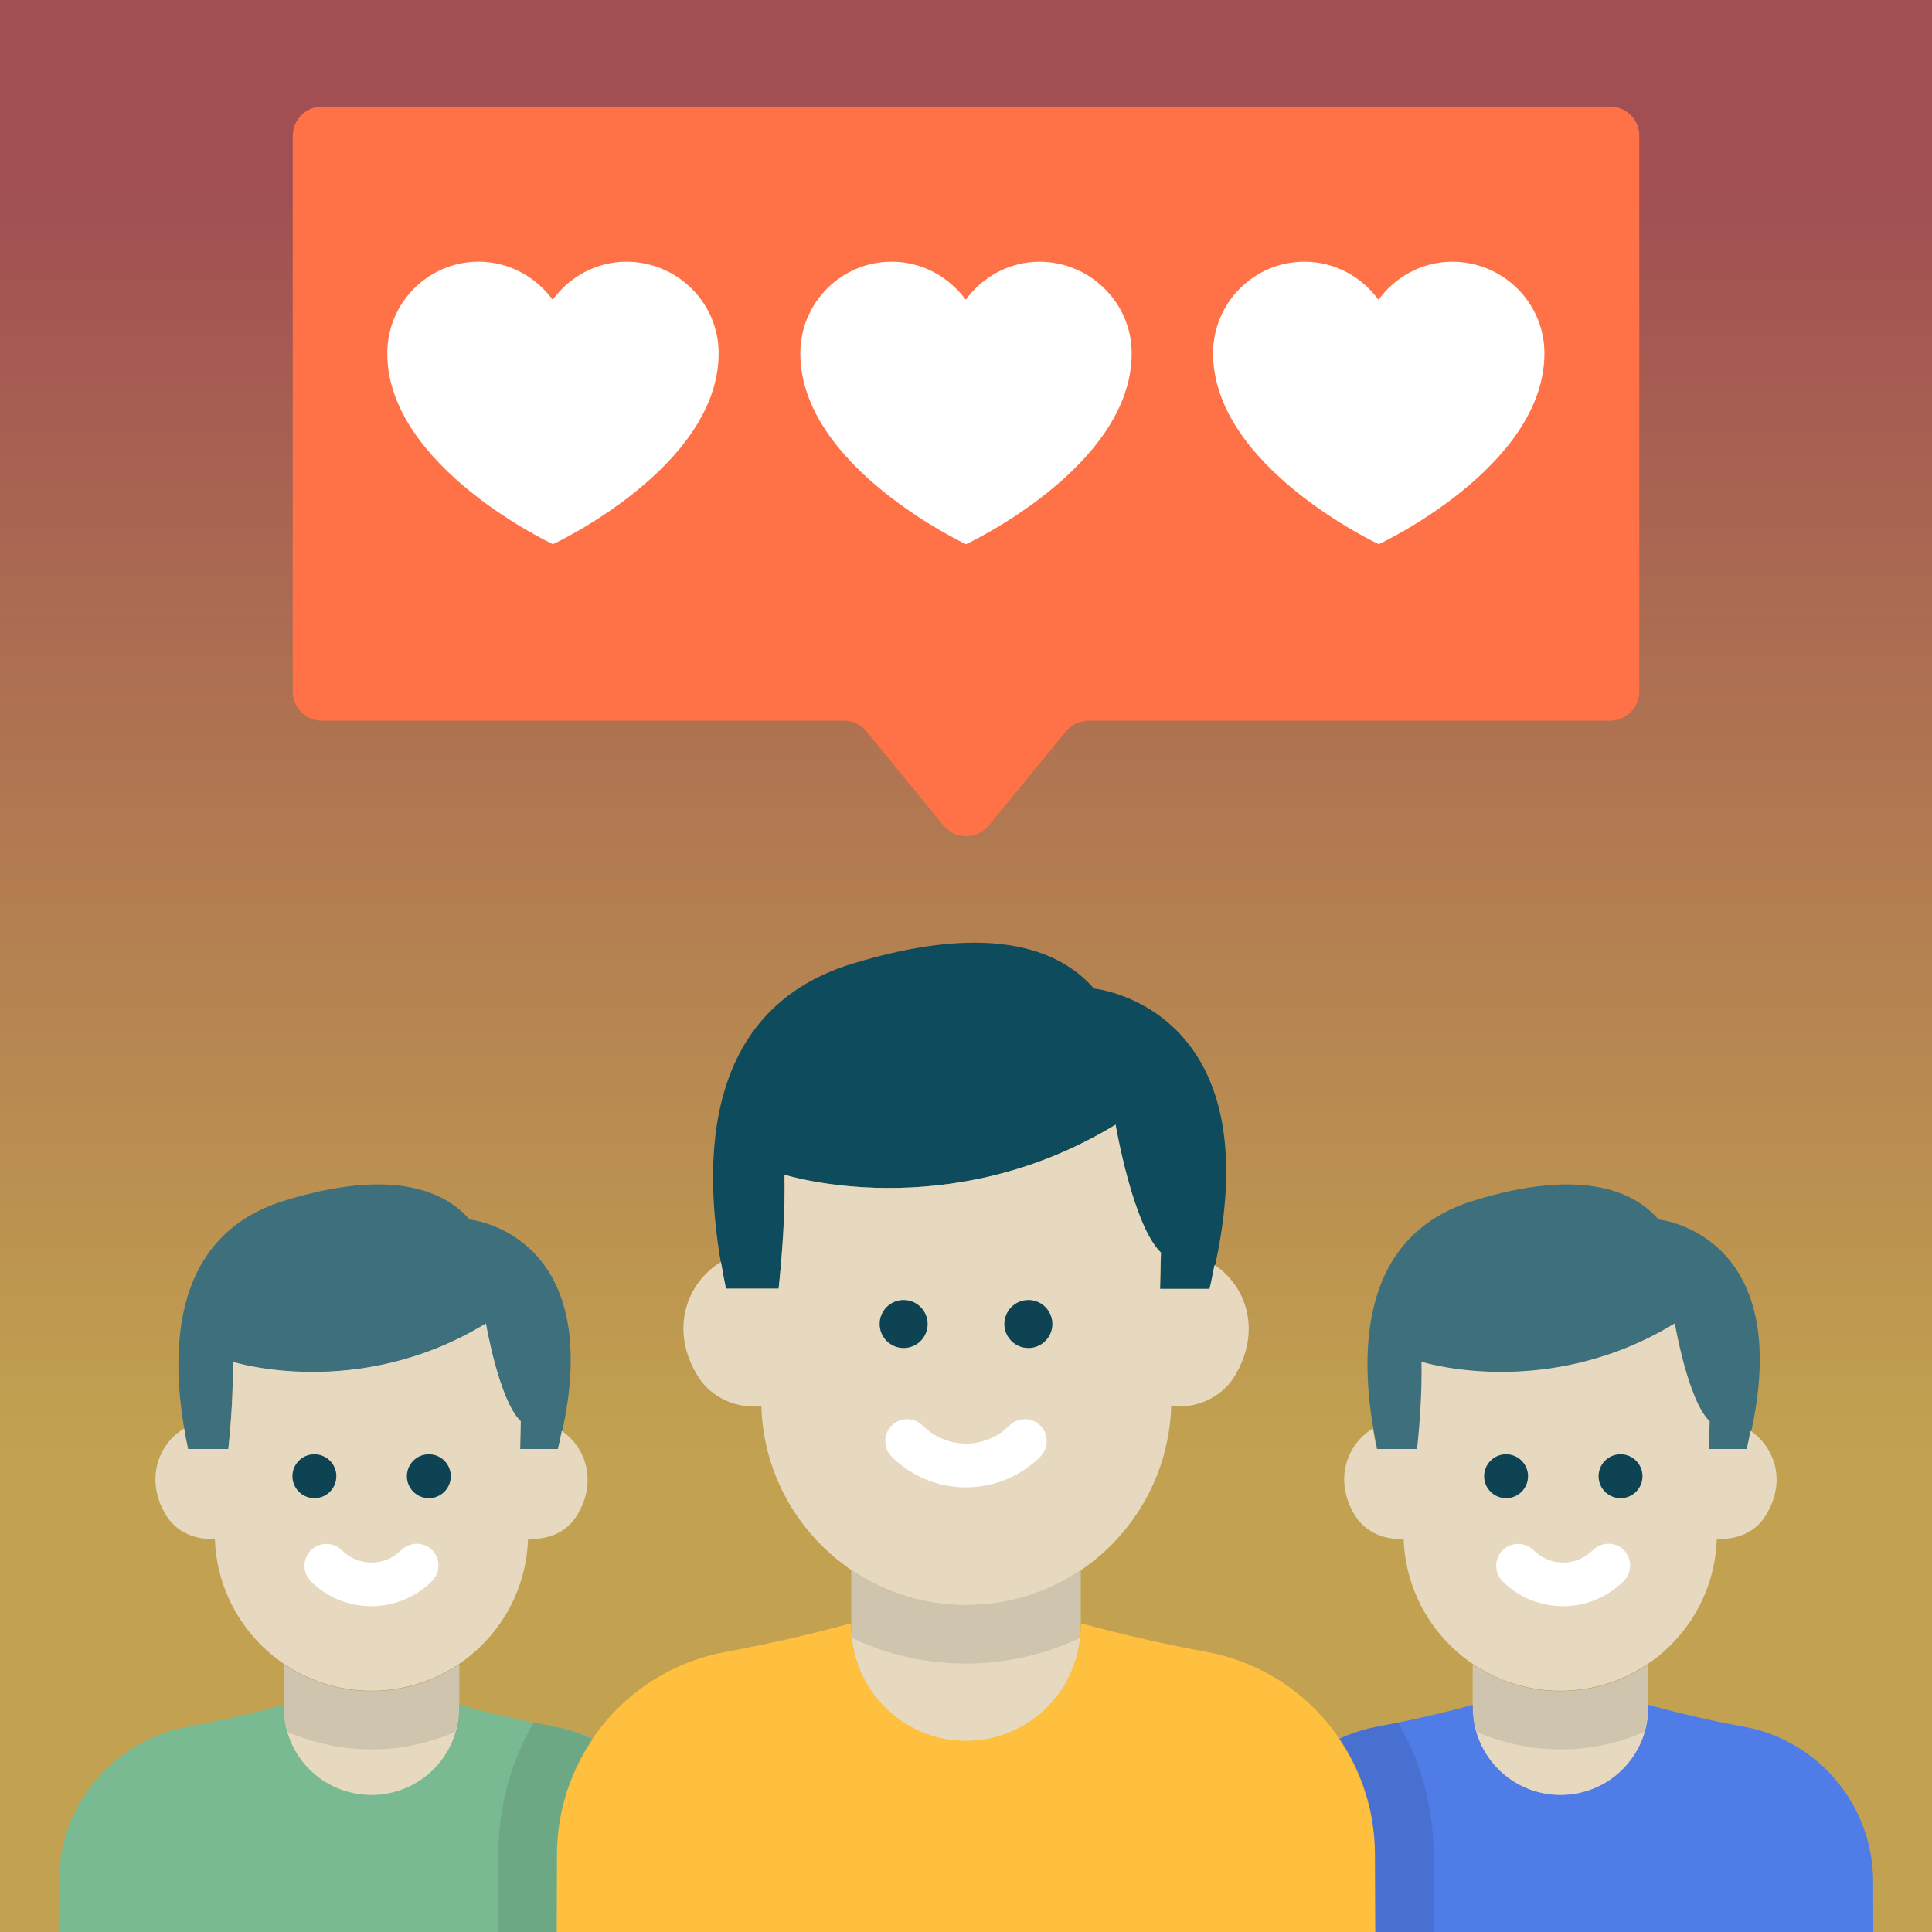 <svg width="100" height="100" viewBox="0 0 100 100" fill="none" xmlns="http://www.w3.org/2000/svg">
<rect x="0" y="0" width="100" height="100" fill="#333333" stroke="none"/>
<g clip-path="url(#clip0_46_344)">
<rect width="100" height="100" fill="url(#paint0_linear_46_344)"/>
<g clip-path="url(#clip1_46_344)">
<path d="M19.227 87.53C17.545 87.53 15.985 87.015 14.682 86.136V88.379C14.682 90.894 16.712 92.924 19.227 92.924C21.742 92.924 23.773 90.894 23.773 88.379V86.136C22.47 87.015 20.909 87.53 19.227 87.53Z" fill="#E6D9C0"/>
<path d="M35.409 97.379C35.394 93.454 32.591 90.091 28.742 89.379C27.227 89.106 25.53 88.727 23.773 88.242V88.364C23.773 90.879 21.742 92.909 19.227 92.909C16.712 92.909 14.682 90.879 14.682 88.364V88.242C12.924 88.727 11.227 89.091 9.712 89.379C5.848 90.091 3.045 93.454 3.045 97.379C3.03 100.288 3.03 100.318 3.03 100.485H35.424C35.424 100.318 35.424 100.288 35.409 97.379Z" fill="#79BA93"/>
<path d="M11.818 75.015C11.97 73.576 12.076 71.985 12.045 70.5C12.045 70.5 18.515 72.561 25.151 68.515C25.151 68.515 25.833 72.515 26.954 73.576C26.954 73.576 26.924 74.167 26.924 75.015H28.879C31.758 63.849 24.303 63.121 24.303 63.121C23.091 61.727 20.439 60.379 14.712 62.151C8.606 64.03 8.773 70.485 9.742 75.015H11.818Z" fill="#3E6F7D"/>
<path d="M29.076 74.061C29.015 74.379 28.954 74.667 28.879 75H26.924C26.939 74.167 26.954 73.561 26.954 73.561C25.833 72.5 25.151 68.5 25.151 68.5C18.515 72.546 12.045 70.485 12.045 70.485C12.076 71.97 11.97 73.546 11.818 75H9.727C9.652 74.651 9.591 74.303 9.53 73.939C8.152 74.773 7.485 76.651 8.621 78.47C9.152 79.303 10.136 79.727 11.106 79.636H11.121C11.258 84 14.833 87.515 19.227 87.515C23.621 87.515 27.197 84.015 27.333 79.636H27.349C28.318 79.727 29.318 79.318 29.833 78.485C30.939 76.727 30.349 74.939 29.076 74.061Z" fill="#E6D9C0"/>
<path d="M16.273 77.545C16.9 77.545 17.409 77.037 17.409 76.409C17.409 75.781 16.9 75.273 16.273 75.273C15.645 75.273 15.136 75.781 15.136 76.409C15.136 77.037 15.645 77.545 16.273 77.545Z" fill="#0D4353"/>
<path d="M22.197 77.545C22.825 77.545 23.333 77.037 23.333 76.409C23.333 75.781 22.825 75.273 22.197 75.273C21.569 75.273 21.061 75.781 21.061 76.409C21.061 77.037 21.569 77.545 22.197 77.545Z" fill="#0D4353"/>
<path d="M20.758 80.242C19.909 81.091 18.545 81.091 17.697 80.242C17.258 79.803 16.53 79.803 16.091 80.242C15.652 80.682 15.652 81.409 16.091 81.849C16.954 82.712 18.091 83.136 19.227 83.136C20.364 83.136 21.5 82.697 22.364 81.833C22.803 81.394 22.803 80.667 22.364 80.227C21.924 79.788 21.197 79.803 20.758 80.242Z" fill="white"/>
<path d="M80.773 87.53C79.091 87.53 77.53 87.015 76.227 86.136V88.379C76.227 90.894 78.257 92.924 80.773 92.924C83.288 92.924 85.318 90.894 85.318 88.379V86.136C84.015 87.015 82.454 87.53 80.773 87.53Z" fill="#E6D9C0"/>
<path d="M96.954 97.379C96.939 93.454 94.136 90.091 90.288 89.379C88.773 89.106 87.076 88.727 85.318 88.242V88.364C85.318 90.879 83.288 92.909 80.773 92.909C78.258 92.909 76.227 90.879 76.227 88.364V88.242C74.47 88.727 72.773 89.091 71.258 89.379C67.394 90.091 64.591 93.454 64.591 97.379C64.576 100.288 64.576 100.318 64.576 100.485H96.97C96.97 100.318 96.954 100.288 96.954 97.379Z" fill="#4F7CE7"/>
<path d="M73.364 75.015C73.515 73.576 73.621 71.985 73.591 70.5C73.591 70.5 80.061 72.561 86.697 68.515C86.697 68.515 87.379 72.515 88.5 73.576C88.5 73.576 88.47 74.167 88.47 75.015H90.424C93.303 63.849 85.848 63.121 85.848 63.121C84.636 61.727 81.985 60.379 76.257 62.151C70.151 64.03 70.318 70.485 71.288 75.015H73.364Z" fill="#3E6F7D"/>
<path d="M90.606 74.061C90.545 74.379 90.485 74.667 90.409 75H88.454C88.47 74.167 88.485 73.561 88.485 73.561C87.364 72.5 86.682 68.5 86.682 68.5C80.045 72.546 73.576 70.485 73.576 70.485C73.606 71.97 73.5 73.546 73.348 75H71.257C71.182 74.651 71.121 74.303 71.061 73.939C69.682 74.773 69.015 76.651 70.151 78.47C70.682 79.303 71.667 79.727 72.636 79.636H72.651C72.788 84 76.364 87.515 80.757 87.515C85.151 87.515 88.727 84.015 88.864 79.636H88.879C89.848 79.727 90.848 79.318 91.364 78.485C92.485 76.727 91.894 74.939 90.606 74.061Z" fill="#E6D9C0"/>
<path d="M77.954 77.545C78.582 77.545 79.091 77.037 79.091 76.409C79.091 75.781 78.582 75.273 77.954 75.273C77.327 75.273 76.818 75.781 76.818 76.409C76.818 77.037 77.327 77.545 77.954 77.545Z" fill="#0D4353"/>
<path d="M83.879 77.545C84.506 77.545 85.015 77.037 85.015 76.409C85.015 75.781 84.506 75.273 83.879 75.273C83.251 75.273 82.742 75.781 82.742 76.409C82.742 77.037 83.251 77.545 83.879 77.545Z" fill="#0D4353"/>
<path d="M82.439 80.242C81.591 81.091 80.227 81.091 79.379 80.242C78.939 79.803 78.212 79.803 77.773 80.242C77.333 80.682 77.333 81.409 77.773 81.849C78.636 82.712 79.773 83.136 80.909 83.136C82.045 83.136 83.182 82.697 84.045 81.833C84.485 81.394 84.485 80.667 84.045 80.227C83.606 79.788 82.879 79.803 82.439 80.242Z" fill="white"/>
<path d="M83.333 5.515H16.667C15.833 5.515 15.152 6.197 15.152 7.03V35.788C15.152 36.621 15.833 37.303 16.667 37.303H43.667C44.121 37.303 44.561 37.5 44.849 37.864L48.833 42.727C49.439 43.47 50.576 43.47 51.182 42.727L55.167 37.864C55.455 37.515 55.894 37.303 56.349 37.303H83.333C84.167 37.303 84.849 36.621 84.849 35.788V7.045C84.864 6.197 84.182 5.515 83.333 5.515Z" fill="#FF7146"/>
<path d="M50 83.076C47.803 83.076 45.758 82.394 44.06 81.258V84.182C44.06 87.47 46.727 90.121 50 90.121C53.288 90.121 55.939 87.454 55.939 84.182V81.258C54.242 82.394 52.197 83.076 50 83.076Z" fill="#E6D9C0"/>
<path d="M71.167 95.954C71.151 90.818 67.485 86.424 62.439 85.5C60.455 85.136 58.242 84.651 55.939 84.015V84.167C55.939 87.454 53.273 90.106 50 90.106C46.727 90.106 44.061 87.439 44.061 84.167V84.015C41.758 84.651 39.545 85.136 37.561 85.5C32.515 86.424 28.849 90.818 28.833 95.954C28.818 99.758 28.818 100.258 28.818 100.485H71.197C71.182 100.258 71.182 99.758 71.167 95.954Z" fill="#FFC040"/>
<path d="M40.303 66.697C40.5 64.803 40.636 62.727 40.606 60.803C40.606 60.803 49.061 63.5 57.742 58.212C57.742 58.212 58.636 63.455 60.091 64.833C60.091 64.833 60.061 65.606 60.045 66.712H62.606C66.364 52.106 56.621 51.167 56.621 51.167C55.03 49.333 51.576 47.591 44.076 49.894C36.076 52.364 36.303 60.788 37.576 66.712H40.303V66.697Z" fill="#0E4B5C"/>
<path d="M62.864 65.47C62.773 65.879 62.712 66.273 62.606 66.712H60.045C60.061 65.621 60.091 64.833 60.091 64.833C58.636 63.455 57.742 58.212 57.742 58.212C49.061 63.5 40.606 60.803 40.606 60.803C40.651 62.742 40.5 64.818 40.303 66.697H37.576C37.485 66.242 37.394 65.788 37.318 65.318C35.515 66.409 34.636 68.864 36.136 71.258C36.818 72.349 38.106 72.909 39.394 72.788H39.409C39.576 78.5 44.258 83.091 50.015 83.091C55.773 83.091 60.439 78.5 60.621 72.788H60.636C61.909 72.909 63.197 72.364 63.879 71.273C65.318 68.939 64.545 66.591 62.864 65.47Z" fill="#E6D9C0"/>
<path d="M37.197 18.288C37.197 24.182 28.621 28.167 28.621 28.167C28.621 28.167 20.045 24.167 20.045 18.288C20.045 15.667 22.167 13.545 24.773 13.545C26.348 13.545 27.742 14.333 28.606 15.515C29.47 14.333 30.864 13.545 32.439 13.545C35.076 13.561 37.197 15.682 37.197 18.288Z" fill="white"/>
<path d="M58.576 18.288C58.576 24.182 50 28.167 50 28.167C50 28.167 41.424 24.167 41.424 18.288C41.424 15.667 43.545 13.545 46.151 13.545C47.727 13.545 49.121 14.333 49.985 15.515C50.848 14.333 52.242 13.545 53.818 13.545C56.439 13.561 58.576 15.682 58.576 18.288Z" fill="white"/>
<path d="M79.939 18.288C79.939 24.182 71.364 28.167 71.364 28.167C71.364 28.167 62.788 24.167 62.788 18.288C62.788 15.667 64.909 13.545 67.515 13.545C69.091 13.545 70.485 14.333 71.349 15.515C72.212 14.333 73.606 13.545 75.182 13.545C77.818 13.561 79.939 15.682 79.939 18.288Z" fill="white"/>
<path d="M46.773 69.773C47.459 69.773 48.015 69.216 48.015 68.53C48.015 67.844 47.459 67.288 46.773 67.288C46.087 67.288 45.53 67.844 45.53 68.53C45.53 69.216 46.087 69.773 46.773 69.773Z" fill="#0D4353"/>
<path d="M53.227 69.773C53.913 69.773 54.47 69.216 54.47 68.53C54.47 67.844 53.913 67.288 53.227 67.288C52.541 67.288 51.985 67.844 51.985 68.53C51.985 69.216 52.541 69.773 53.227 69.773Z" fill="#0D4353"/>
<path d="M50 76.985C48.606 76.985 47.212 76.454 46.151 75.394C45.712 74.954 45.712 74.227 46.151 73.788C46.591 73.349 47.318 73.349 47.758 73.788C49 75.03 51.015 75.03 52.242 73.788C52.682 73.349 53.409 73.349 53.849 73.788C54.288 74.227 54.288 74.954 53.849 75.394C52.788 76.454 51.394 76.985 50 76.985Z" fill="white"/>
<path opacity="0.1" d="M23.561 89.651C23.682 89.242 23.773 88.818 23.773 88.364V86.121C22.47 87 20.909 87.515 19.227 87.515C17.545 87.515 15.985 87 14.682 86.121V88.364C14.682 88.818 14.773 89.242 14.894 89.651C16.227 90.212 17.682 90.546 19.227 90.546C20.773 90.561 22.227 90.212 23.561 89.651Z" fill="black"/>
<path opacity="0.1" d="M85.106 89.651C85.227 89.242 85.318 88.818 85.318 88.364V86.121C84.015 87 82.454 87.515 80.773 87.515C79.091 87.515 77.53 87 76.227 86.121V88.364C76.227 88.818 76.318 89.242 76.439 89.651C77.773 90.212 79.227 90.546 80.773 90.546C82.318 90.561 83.773 90.212 85.106 89.651Z" fill="black"/>
<path opacity="0.1" d="M55.879 84.788C55.894 84.591 55.939 84.379 55.939 84.182V81.258C54.242 82.409 52.197 83.076 50 83.076C47.803 83.076 45.758 82.394 44.06 81.258V84.182C44.06 84.394 44.106 84.591 44.121 84.788C45.894 85.636 47.894 86.106 50 86.106C52.106 86.106 54.106 85.621 55.879 84.788Z" fill="black"/>
<path opacity="0.1" d="M30.682 90.03C30.061 89.742 29.424 89.5 28.727 89.379C28.379 89.318 27.985 89.227 27.621 89.151C26.454 91.167 25.803 93.485 25.788 95.939C25.788 98.879 25.773 99.833 25.773 100.227V100.485H28.803C28.803 100.258 28.818 99.757 28.818 95.954C28.833 93.773 29.53 91.742 30.682 90.03Z" fill="black"/>
<path opacity="0.1" d="M74.197 95.939C74.197 93.485 73.53 91.167 72.364 89.151C72 89.227 71.606 89.318 71.257 89.379C70.561 89.5 69.924 89.742 69.303 90.03C70.454 91.742 71.151 93.773 71.167 95.954C71.182 99.757 71.182 100.258 71.182 100.485H74.212C74.212 100.485 74.212 98.833 74.197 95.939Z" fill="black"/>
</g>
</g>
<defs>
<linearGradient id="paint0_linear_46_344" x1="50" y1="0" x2="50" y2="100" gradientUnits="userSpaceOnUse">
<stop offset="0.1" stop-color="#D05C60" stop-opacity="0.7"/>
<stop offset="0.75" stop-color="#FFD15D" stop-opacity="0.7"/>
</linearGradient>
<clipPath id="clip0_46_344">
<rect width="100" height="100" fill="white"/>
</clipPath>
<clipPath id="clip1_46_344">
<rect width="100" height="100" fill="white"/>
</clipPath>
</defs>
</svg>
